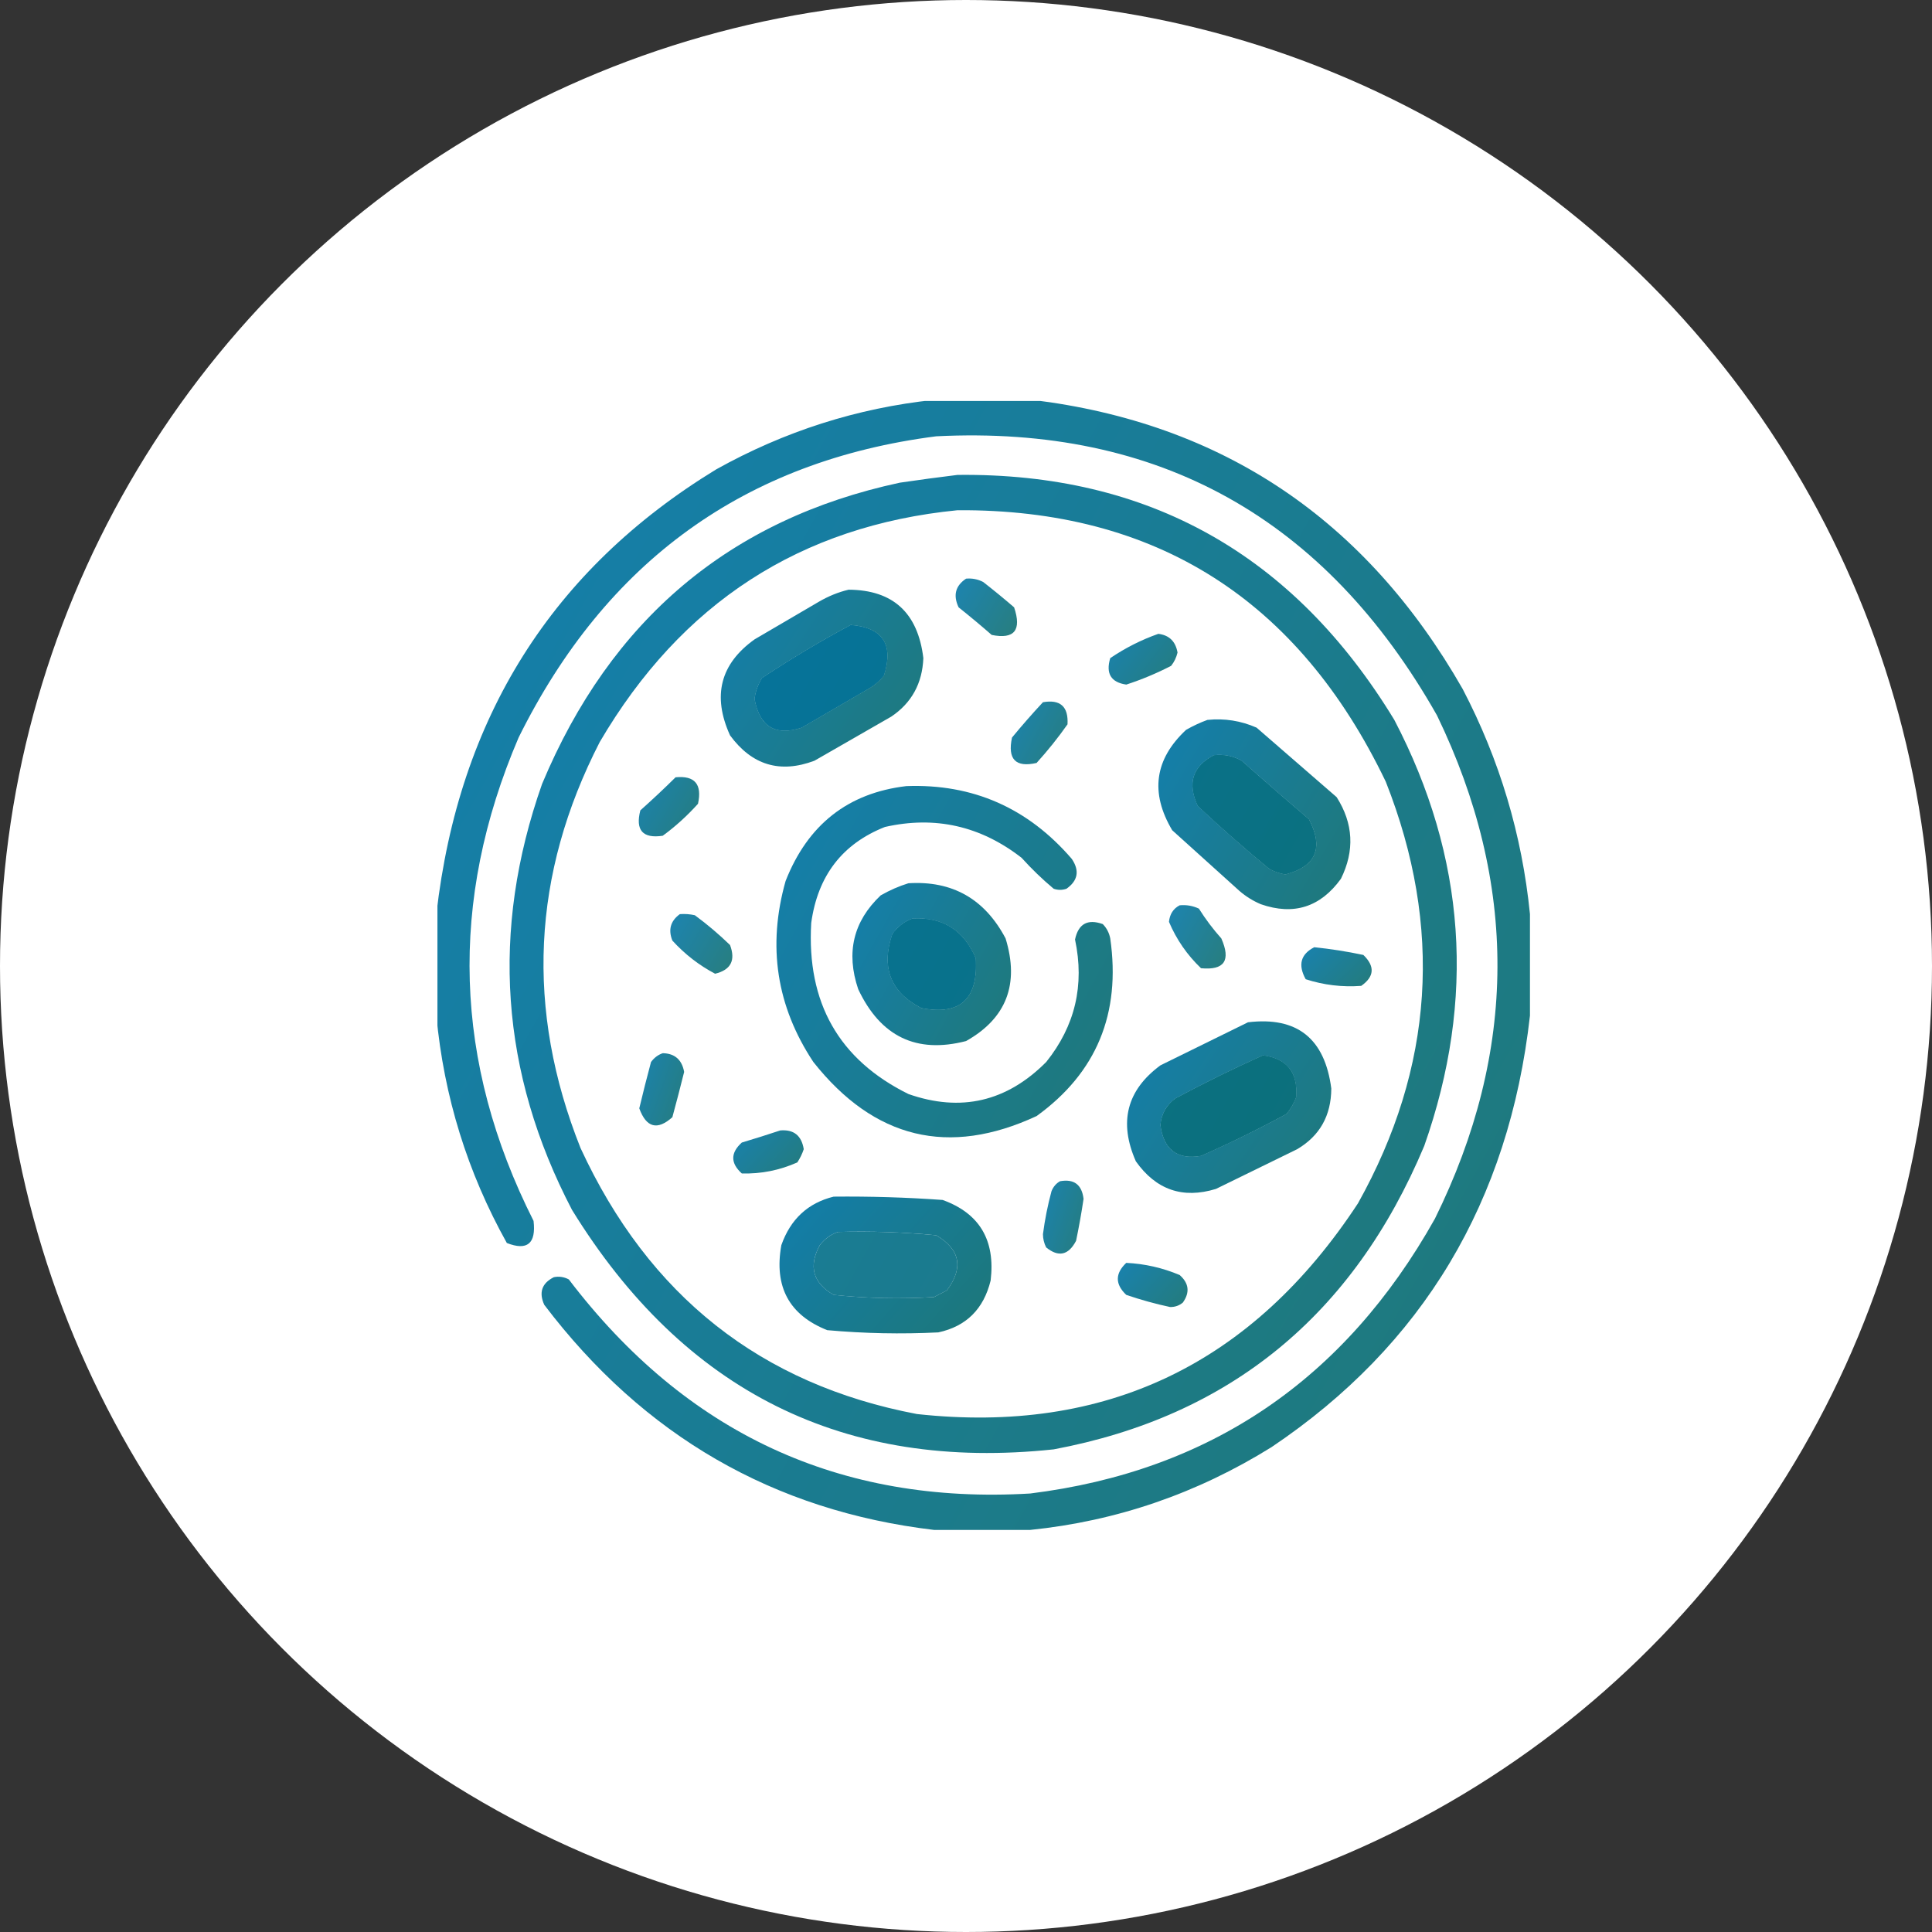 <?xml version="1.0" encoding="UTF-8"?> <svg xmlns="http://www.w3.org/2000/svg" width="53" height="53" viewBox="0 0 53 53" fill="none"><rect x="0" y="0" width="53" height="53" fill="#333333" stroke="none"/><circle cx="26.5" cy="26.5" r="26.5" fill="white"></circle><g clip-path="url(#clip0_505_141)"><path opacity="0.927" fill-rule="evenodd" clip-rule="evenodd" d="M25.623 10.97C26.521 10.97 27.42 10.97 28.318 10.97C33.529 11.604 37.465 14.248 40.125 18.901C41.138 20.841 41.753 22.899 41.971 25.077C41.971 26.006 41.971 26.934 41.971 27.862C41.396 32.964 39.033 36.909 34.881 39.699C32.834 40.972 30.628 41.729 28.26 41.97C27.381 41.97 26.502 41.97 25.623 41.97C21.221 41.446 17.656 39.388 14.93 35.794C14.777 35.454 14.865 35.202 15.193 35.037C15.335 35.008 15.472 35.028 15.604 35.098C18.821 39.323 23.04 41.28 28.26 40.971C33.186 40.36 36.887 37.847 39.363 33.433C41.632 28.842 41.651 24.241 39.422 19.628C36.359 14.215 31.779 11.662 25.682 11.969C20.443 12.64 16.625 15.395 14.227 20.233C12.304 24.723 12.441 29.143 14.637 33.493C14.709 34.116 14.464 34.318 13.904 34.099C12.823 32.16 12.179 30.082 11.971 27.862C11.971 26.934 11.971 26.006 11.971 25.077C12.584 19.692 15.143 15.626 19.646 12.877C21.523 11.83 23.516 11.194 25.623 10.97ZM23.338 17.145C24.218 17.217 24.521 17.681 24.246 18.538C24.136 18.672 24.009 18.783 23.865 18.871C23.24 19.234 22.615 19.598 21.99 19.961C21.271 20.195 20.841 19.933 20.701 19.174C20.728 18.967 20.796 18.776 20.906 18.599C21.698 18.074 22.509 17.589 23.338 17.145ZM33.299 20.718C33.57 20.687 33.824 20.738 34.06 20.869C34.67 21.411 35.286 21.946 35.906 22.474C36.316 23.262 36.101 23.766 35.262 23.987C35.107 23.961 34.961 23.911 34.822 23.836C34.151 23.283 33.496 22.708 32.859 22.11C32.568 21.489 32.715 21.025 33.299 20.718ZM25.037 25.198C25.863 25.155 26.439 25.518 26.766 26.288C26.835 27.407 26.337 27.862 25.271 27.65C24.431 27.215 24.167 26.538 24.48 25.622C24.629 25.417 24.814 25.276 25.037 25.198ZM34.647 28.952C35.307 29.039 35.609 29.422 35.555 30.102C35.492 30.269 35.404 30.42 35.291 30.557C34.524 30.973 33.743 31.357 32.947 31.707C32.294 31.819 31.923 31.536 31.834 30.859C31.865 30.553 32.002 30.311 32.244 30.133C33.039 29.709 33.84 29.315 34.647 28.952Z" fill="url(#paint0_linear_505_141)"></path><path opacity="0.926" fill-rule="evenodd" clip-rule="evenodd" d="M26.268 13.028C31.494 12.968 35.488 15.208 38.25 19.749C40.216 23.515 40.489 27.41 39.071 31.435C37.123 36.08 33.734 38.855 28.905 39.76C23.171 40.371 18.767 38.181 15.692 33.191C13.726 29.425 13.453 25.53 14.871 21.505C16.756 16.995 20.028 14.24 24.686 13.241C25.221 13.162 25.748 13.092 26.268 13.028ZM26.268 13.997C31.7 13.962 35.616 16.444 38.016 21.445C39.59 25.428 39.336 29.283 37.254 33.009C34.354 37.428 30.321 39.356 25.155 38.791C20.873 37.979 17.797 35.547 15.926 31.495C14.413 27.696 14.589 23.983 16.453 20.355C18.689 16.54 21.96 14.421 26.268 13.997ZM23.338 17.146C22.509 17.589 21.699 18.074 20.907 18.599C20.796 18.776 20.728 18.968 20.701 19.174C20.841 19.933 21.271 20.195 21.991 19.961C22.616 19.598 23.241 19.235 23.866 18.871C24.01 18.783 24.137 18.672 24.247 18.538C24.521 17.681 24.219 17.217 23.338 17.146ZM33.299 20.718C32.715 21.026 32.569 21.49 32.86 22.111C33.497 22.709 34.151 23.284 34.823 23.836C34.961 23.911 35.108 23.961 35.262 23.988C36.102 23.767 36.316 23.262 35.907 22.474C35.286 21.946 34.671 21.411 34.061 20.869C33.824 20.738 33.57 20.687 33.299 20.718ZM25.038 25.198C24.815 25.276 24.629 25.417 24.481 25.622C24.167 26.539 24.431 27.215 25.272 27.651C26.337 27.862 26.835 27.408 26.766 26.288C26.439 25.518 25.863 25.155 25.038 25.198ZM34.647 28.952C33.84 29.315 33.039 29.709 32.245 30.133C32.002 30.311 31.865 30.553 31.834 30.86C31.923 31.537 32.294 31.819 32.948 31.707C33.743 31.357 34.524 30.973 35.291 30.557C35.404 30.42 35.492 30.269 35.555 30.103C35.61 29.422 35.307 29.039 34.647 28.952ZM22.987 33.796C23.888 33.771 24.787 33.801 25.682 33.887C26.342 34.274 26.439 34.779 25.975 35.401C25.858 35.461 25.741 35.522 25.623 35.582C24.702 35.639 23.784 35.619 22.869 35.522C22.301 35.194 22.174 34.74 22.489 34.159C22.625 33.984 22.791 33.863 22.987 33.796Z" fill="url(#paint1_linear_505_141)"></path><path opacity="0.892" fill-rule="evenodd" clip-rule="evenodd" d="M26.502 15.874C26.667 15.859 26.823 15.889 26.971 15.965C27.259 16.19 27.542 16.422 27.82 16.661C28.031 17.29 27.826 17.543 27.205 17.418C26.908 17.158 26.605 16.906 26.297 16.661C26.141 16.33 26.21 16.068 26.502 15.874Z" fill="url(#paint2_linear_505_141)"></path><path opacity="0.925" fill-rule="evenodd" clip-rule="evenodd" d="M23.279 16.177C24.497 16.184 25.18 16.809 25.33 18.054C25.302 18.747 25.009 19.282 24.451 19.658C23.748 20.062 23.045 20.465 22.342 20.869C21.398 21.224 20.627 20.991 20.027 20.173C19.535 19.09 19.759 18.212 20.701 17.539C21.287 17.196 21.873 16.853 22.459 16.51C22.724 16.355 22.997 16.244 23.279 16.177ZM23.338 17.145C22.509 17.589 21.698 18.074 20.906 18.599C20.796 18.776 20.727 18.967 20.701 19.174C20.841 19.933 21.27 20.195 21.99 19.961C22.615 19.598 23.24 19.234 23.865 18.871C24.009 18.783 24.136 18.672 24.246 18.538C24.521 17.681 24.218 17.217 23.338 17.145Z" fill="url(#paint3_linear_505_141)"></path><path opacity="0.902" fill-rule="evenodd" clip-rule="evenodd" d="M31.776 17.388C32.075 17.424 32.25 17.596 32.303 17.902C32.27 18.038 32.212 18.159 32.127 18.266C31.729 18.471 31.319 18.643 30.897 18.78C30.477 18.719 30.33 18.477 30.457 18.054C30.873 17.773 31.312 17.551 31.776 17.388Z" fill="url(#paint4_linear_505_141)"></path><path opacity="0.896" fill-rule="evenodd" clip-rule="evenodd" d="M28.611 19.264C29.087 19.181 29.312 19.383 29.285 19.87C29.024 20.241 28.741 20.594 28.436 20.93C27.86 21.061 27.635 20.828 27.762 20.233C28.039 19.897 28.322 19.574 28.611 19.264Z" fill="url(#paint5_linear_505_141)"></path><path opacity="0.924" fill-rule="evenodd" clip-rule="evenodd" d="M33.123 19.749C33.592 19.701 34.041 19.772 34.471 19.961C35.203 20.597 35.936 21.232 36.668 21.868C37.127 22.59 37.166 23.337 36.785 24.108C36.221 24.887 35.488 25.119 34.588 24.805C34.373 24.714 34.178 24.593 34.002 24.441C33.387 23.886 32.772 23.331 32.157 22.776C31.546 21.747 31.673 20.829 32.538 20.021C32.732 19.911 32.927 19.82 33.123 19.749ZM33.299 20.718C32.715 21.025 32.569 21.489 32.86 22.11C33.497 22.708 34.151 23.283 34.823 23.836C34.961 23.91 35.108 23.961 35.262 23.987C36.102 23.766 36.316 23.262 35.907 22.474C35.286 21.946 34.671 21.411 34.061 20.869C33.824 20.737 33.57 20.687 33.299 20.718Z" fill="url(#paint6_linear_505_141)"></path><path opacity="0.898" fill-rule="evenodd" clip-rule="evenodd" d="M18.533 21.323C19.06 21.272 19.265 21.514 19.148 22.05C18.853 22.378 18.531 22.671 18.181 22.927C17.631 23.009 17.426 22.776 17.566 22.231C17.898 21.934 18.221 21.632 18.533 21.323Z" fill="url(#paint7_linear_505_141)"></path><path opacity="0.924" fill-rule="evenodd" clip-rule="evenodd" d="M24.862 21.565C26.684 21.497 28.198 22.163 29.403 23.563C29.62 23.886 29.571 24.159 29.256 24.381C29.139 24.421 29.022 24.421 28.905 24.381C28.594 24.12 28.301 23.838 28.026 23.533C26.901 22.657 25.651 22.375 24.276 22.686C23.105 23.149 22.432 24.027 22.254 25.319C22.126 27.506 23.014 29.07 24.92 30.012C26.357 30.516 27.617 30.223 28.7 29.134C29.493 28.145 29.757 27.025 29.491 25.773C29.582 25.343 29.836 25.202 30.252 25.35C30.359 25.459 30.427 25.59 30.457 25.743C30.753 27.806 30.079 29.431 28.436 30.617C26.024 31.737 23.983 31.243 22.313 29.134C21.301 27.607 21.047 25.952 21.551 24.169C22.159 22.622 23.263 21.754 24.862 21.565Z" fill="url(#paint8_linear_505_141)"></path><path opacity="0.926" fill-rule="evenodd" clip-rule="evenodd" d="M24.92 24.23C26.125 24.155 27.013 24.659 27.586 25.744C27.97 26.998 27.608 27.936 26.502 28.559C25.142 28.911 24.156 28.437 23.543 27.136C23.203 26.132 23.408 25.275 24.159 24.563C24.407 24.421 24.661 24.31 24.92 24.23ZM25.037 25.199C24.814 25.276 24.629 25.418 24.481 25.623C24.167 26.539 24.431 27.215 25.272 27.651C26.337 27.862 26.835 27.408 26.766 26.289C26.439 25.519 25.863 25.155 25.037 25.199Z" fill="url(#paint9_linear_505_141)"></path><path opacity="0.892" fill-rule="evenodd" clip-rule="evenodd" d="M32.361 24.835C32.546 24.817 32.722 24.848 32.889 24.926C33.071 25.215 33.276 25.488 33.504 25.743C33.772 26.35 33.587 26.622 32.947 26.561C32.567 26.198 32.274 25.774 32.068 25.289C32.089 25.078 32.186 24.926 32.361 24.835Z" fill="url(#paint10_linear_505_141)"></path><path opacity="0.892" fill-rule="evenodd" clip-rule="evenodd" d="M18.65 25.077C18.788 25.067 18.925 25.077 19.061 25.107C19.4 25.357 19.722 25.629 20.027 25.925C20.185 26.346 20.048 26.608 19.617 26.712C19.179 26.481 18.788 26.179 18.445 25.803C18.326 25.504 18.395 25.262 18.65 25.077Z" fill="url(#paint11_linear_505_141)"></path><path opacity="0.906" fill-rule="evenodd" clip-rule="evenodd" d="M36.053 25.985C36.506 26.032 36.955 26.102 37.401 26.197C37.723 26.509 37.703 26.792 37.342 27.045C36.822 27.084 36.315 27.023 35.819 26.863C35.602 26.471 35.68 26.178 36.053 25.985Z" fill="url(#paint12_linear_505_141)"></path><path opacity="0.924" fill-rule="evenodd" clip-rule="evenodd" d="M34.236 28.044C35.582 27.882 36.343 28.488 36.521 29.861C36.517 30.605 36.205 31.16 35.584 31.526C34.841 31.889 34.099 32.252 33.357 32.615C32.447 32.894 31.715 32.642 31.16 31.859C30.685 30.784 30.91 29.906 31.834 29.225C32.64 28.828 33.44 28.435 34.236 28.044ZM34.646 28.953C33.839 29.315 33.039 29.709 32.244 30.133C32.001 30.311 31.864 30.554 31.834 30.86C31.922 31.537 32.294 31.819 32.947 31.707C33.742 31.357 34.523 30.974 35.291 30.557C35.404 30.42 35.492 30.269 35.554 30.103C35.609 29.422 35.306 29.039 34.646 28.953Z" fill="url(#paint13_linear_505_141)"></path><path opacity="0.897" fill-rule="evenodd" clip-rule="evenodd" d="M18.182 28.892C18.511 28.899 18.707 29.071 18.768 29.406C18.665 29.821 18.557 30.235 18.445 30.648C18.032 31.016 17.729 30.935 17.537 30.405C17.638 29.98 17.746 29.556 17.859 29.134C17.947 29.015 18.055 28.934 18.182 28.892Z" fill="url(#paint14_linear_505_141)"></path><path opacity="0.904" fill-rule="evenodd" clip-rule="evenodd" d="M21.404 31.011C21.774 30.979 21.989 31.151 22.049 31.525C22.006 31.655 21.947 31.776 21.873 31.888C21.385 32.105 20.877 32.206 20.35 32.191C20.037 31.909 20.037 31.626 20.35 31.343C20.709 31.236 21.061 31.125 21.404 31.011Z" fill="url(#paint15_linear_505_141)"></path><path opacity="0.898" fill-rule="evenodd" clip-rule="evenodd" d="M29.08 32.404C29.463 32.336 29.678 32.497 29.725 32.888C29.668 33.274 29.599 33.657 29.52 34.038C29.312 34.435 29.039 34.496 28.699 34.22C28.642 34.107 28.612 33.986 28.611 33.857C28.663 33.458 28.741 33.064 28.846 32.676C28.895 32.555 28.973 32.464 29.08 32.404Z" fill="url(#paint16_linear_505_141)"></path><path opacity="0.932" fill-rule="evenodd" clip-rule="evenodd" d="M22.869 32.827C23.867 32.817 24.863 32.847 25.858 32.918C26.87 33.283 27.309 34.02 27.176 35.128C26.984 35.912 26.506 36.386 25.741 36.551C24.723 36.602 23.708 36.581 22.694 36.49C21.649 36.076 21.23 35.299 21.434 34.159C21.685 33.445 22.164 33.001 22.869 32.827ZM22.987 33.796C22.791 33.863 22.625 33.984 22.489 34.159C22.174 34.74 22.301 35.194 22.869 35.521C23.784 35.618 24.702 35.639 25.623 35.582C25.741 35.521 25.858 35.461 25.975 35.4C26.439 34.779 26.342 34.274 25.682 33.887C24.786 33.801 23.888 33.77 22.987 33.796Z" fill="url(#paint17_linear_505_141)"></path><path opacity="0.906" fill-rule="evenodd" clip-rule="evenodd" d="M30.896 34.644C31.402 34.668 31.89 34.779 32.361 34.977C32.617 35.203 32.646 35.455 32.449 35.733C32.347 35.818 32.23 35.858 32.098 35.855C31.691 35.768 31.291 35.657 30.896 35.522C30.588 35.229 30.588 34.936 30.896 34.644Z" fill="url(#paint18_linear_505_141)"></path></g><defs><linearGradient id="paint0_linear_505_141" x1="1.854" y1="23.947" x2="53.241" y2="52.412" gradientUnits="userSpaceOnUse"><stop stop-color="#0075AA"></stop><stop offset="1" stop-color="#126B59"></stop></linearGradient><linearGradient id="paint1_linear_505_141" x1="5.218" y1="24.26" x2="49.711" y2="48.922" gradientUnits="userSpaceOnUse"><stop stop-color="#0075AA"></stop><stop offset="1" stop-color="#126B59"></stop></linearGradient><linearGradient id="paint2_linear_505_141" x1="25.648" y1="16.531" x2="28.394" y2="18.209" gradientUnits="userSpaceOnUse"><stop stop-color="#0075AA"></stop><stop offset="1" stop-color="#126B59"></stop></linearGradient><linearGradient id="paint3_linear_505_141" x1="17.9" y1="18.208" x2="26.601" y2="23.911" gradientUnits="userSpaceOnUse"><stop stop-color="#0075AA"></stop><stop offset="1" stop-color="#126B59"></stop></linearGradient><linearGradient id="paint4_linear_505_141" x1="29.776" y1="17.971" x2="32.414" y2="20.02" gradientUnits="userSpaceOnUse"><stop stop-color="#0075AA"></stop><stop offset="1" stop-color="#126B59"></stop></linearGradient><linearGradient id="paint5_linear_505_141" x1="27.201" y1="19.966" x2="29.951" y2="21.394" gradientUnits="userSpaceOnUse"><stop stop-color="#0075AA"></stop><stop offset="1" stop-color="#126B59"></stop></linearGradient><linearGradient id="paint6_linear_505_141" x1="30.001" y1="21.914" x2="38.83" y2="27.027" gradientUnits="userSpaceOnUse"><stop stop-color="#0075AA"></stop><stop offset="1" stop-color="#126B59"></stop></linearGradient><linearGradient id="paint7_linear_505_141" x1="16.965" y1="21.997" x2="19.733" y2="23.611" gradientUnits="userSpaceOnUse"><stop stop-color="#0075AA"></stop><stop offset="1" stop-color="#126B59"></stop></linearGradient><linearGradient id="paint8_linear_505_141" x1="18.189" y1="25.596" x2="34.073" y2="34.297" gradientUnits="userSpaceOnUse"><stop stop-color="#0075AA"></stop><stop offset="1" stop-color="#126B59"></stop></linearGradient><linearGradient id="paint9_linear_505_141" x1="21.917" y1="26.085" x2="29.332" y2="30.236" gradientUnits="userSpaceOnUse"><stop stop-color="#0075AA"></stop><stop offset="1" stop-color="#126B59"></stop></linearGradient><linearGradient id="paint10_linear_505_141" x1="31.544" y1="25.558" x2="34.302" y2="26.969" gradientUnits="userSpaceOnUse"><stop stop-color="#0075AA"></stop><stop offset="1" stop-color="#126B59"></stop></linearGradient><linearGradient id="paint11_linear_505_141" x1="17.815" y1="25.759" x2="20.629" y2="27.432" gradientUnits="userSpaceOnUse"><stop stop-color="#0075AA"></stop><stop offset="1" stop-color="#126B59"></stop></linearGradient><linearGradient id="paint12_linear_505_141" x1="35.049" y1="26.434" x2="37.142" y2="28.592" gradientUnits="userSpaceOnUse"><stop stop-color="#0075AA"></stop><stop offset="1" stop-color="#126B59"></stop></linearGradient><linearGradient id="paint13_linear_505_141" x1="29.029" y1="29.989" x2="37.594" y2="35.825" gradientUnits="userSpaceOnUse"><stop stop-color="#0075AA"></stop><stop offset="1" stop-color="#126B59"></stop></linearGradient><linearGradient id="paint14_linear_505_141" x1="17.122" y1="29.722" x2="19.568" y2="30.59" gradientUnits="userSpaceOnUse"><stop stop-color="#0075AA"></stop><stop offset="1" stop-color="#126B59"></stop></linearGradient><linearGradient id="paint15_linear_505_141" x1="19.463" y1="31.503" x2="21.776" y2="33.662" gradientUnits="userSpaceOnUse"><stop stop-color="#0075AA"></stop><stop offset="1" stop-color="#126B59"></stop></linearGradient><linearGradient id="paint16_linear_505_141" x1="28.236" y1="33.226" x2="30.498" y2="33.947" gradientUnits="userSpaceOnUse"><stop stop-color="#0075AA"></stop><stop offset="1" stop-color="#126B59"></stop></linearGradient><linearGradient id="paint17_linear_505_141" x1="19.423" y1="34.396" x2="26.708" y2="40.859" gradientUnits="userSpaceOnUse"><stop stop-color="#0075AA"></stop><stop offset="1" stop-color="#126B59"></stop></linearGradient><linearGradient id="paint18_linear_505_141" x1="30.02" y1="35.151" x2="32.376" y2="37.281" gradientUnits="userSpaceOnUse"><stop stop-color="#0075AA"></stop><stop offset="1" stop-color="#126B59"></stop></linearGradient><clipPath id="clip0_505_141"><rect width="30" height="31" fill="white" transform="translate(12 11)"></rect></clipPath></defs></svg> 